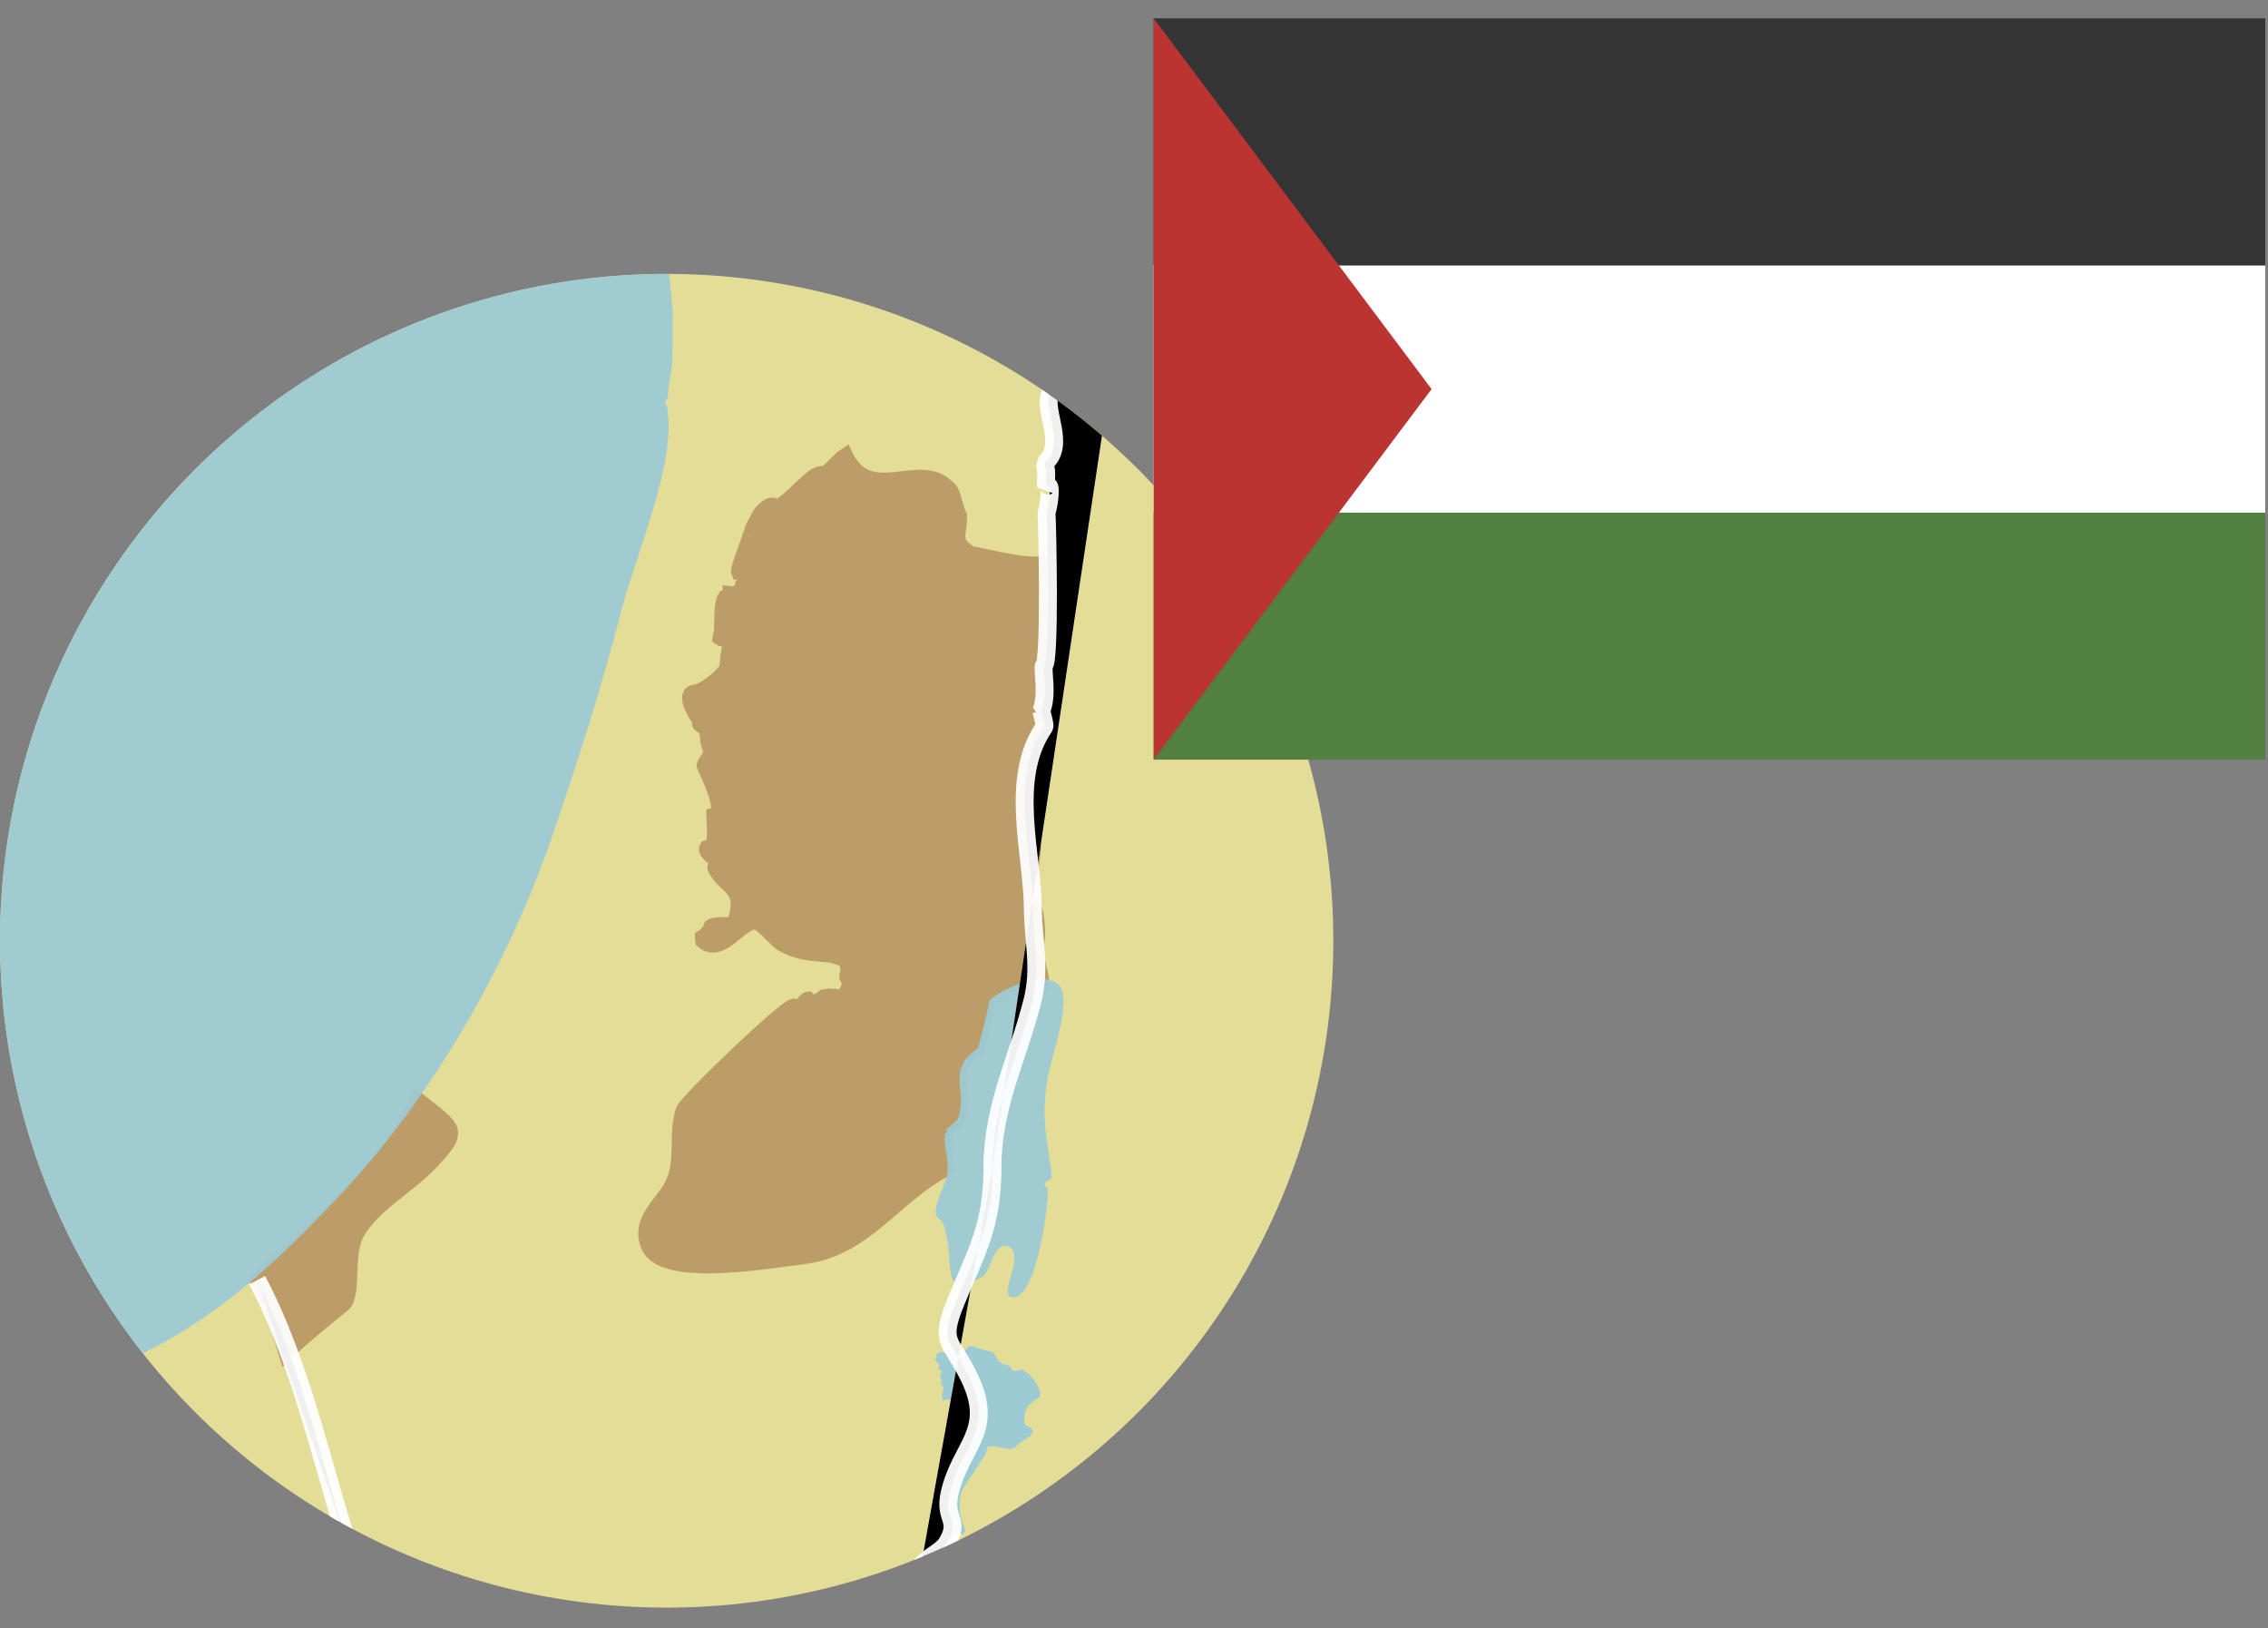 <svg clip-rule="evenodd" fill-rule="evenodd" viewBox="0 0 124 89" xmlns="http://www.w3.org/2000/svg" xmlns:xlink="http://www.w3.org/1999/xlink"><rect x="0" y="0" width="124" height="89" fill="#808080" stroke="none"/><clipPath id="a"><circle clip-rule="evenodd" cx="36.449" cy="51.42" r="36.449"/></clipPath><g clip-path="url(#a)"><path d="m-2.069 8.898h75.634v87.335h-75.634z" fill="#e4dd98"/><g fill-rule="nonzero"><path d="m22.757 60.029c-1.201 3.615-6.106 7.363-8.687 9.943.745 1.335 1.112 2.514 1.568 4.005 1.046-.99 2.158-1.869 3.193-2.725.522-.657.077-2.703.678-3.815.812-1.524 2.825-2.592 4.015-3.849 1.791-1.88 1.368-1.857-.767-3.559z" fill="#bd9d67" stroke="#bd9d67" stroke-width=".8"/><path d="m57.026 35.214c.222-.567.3-3.826-.023-4.426-1.034.166-2.981-.39-3.937-.545-1.112-.701-.523-1.102-.601-2.069-.2-.367-.311-1.19-.534-1.435-1.612-1.802-4.349.968-5.706-1.869-.322.201-.912.946-1.201 1.035-.044.011-.122-.022-.167-.034-.545.056-1.712 1.602-2.38 1.836-.144-.123-.289-.145-.456-.056-.322.189-.545.489-.656.801-.089.089-.3.567-.289.556.066.011-.79 2.102-.712 2.269.055 0 .178.033.189.044.167.212.178.423.044.634-.089.345-.278.534-.689.479v.2c-.1.033-.2.056-.3.056-.19.289-.134 1.323-.178 1.69 0 .011.044 0 .077.045-.077.144-.133.289-.155.456.1.078.2.078.289 0 .311.111.423.433.356.712-.011.022-.178.077-.178.077-.056.312-.045.579-.111.879-.201.378-1.202 1.212-1.691 1.257-.745.078 0 1.179.078 1.357.055.067.2.011.233.211-.011.034-.122.167-.111.189.156.145.334.256.523.356.056.1-.1.156-.1.189 0 .034.044.078.055.112-.077.4.156.611.156.967-.067.245-.322.401-.367.679.011.033 1.213 2.391.645 2.647l-.111.033c0 .289.122 1.402-.089 1.657-.089.101-.189.067-.289.112-.178.289.534.667.634.789.111.223-.334.123-.167.412.656 1.146 1.713.979 1.012 3.014-.211 0-1.056-.044-1.234.089-.101.256-.256.456-.49.601 0 .044 0 .167.011.211 1.024.901 2.069-1.068 2.892-1.023.345.011 1.135 1.034 1.502 1.223.934.49 1.512.479 2.547.579v-.078c.189.156.411.167.701.278.233.089.344.489.289.701-.045.222-.123.322.089.445 0 .122-.011.266-.045.389-.022.1-.044.133-.067.189-.022.044-.055.067-.089.167-.066.267.101.211.089.411 0 .1-.1.267-.211.278-.167 0-.222-.244-.289-.356-.056-.1-.022-.133-.134-.189-.077-.033-.1.056-.155.056-.034 0-.167-.078-.2-.078-.056 0-.078.1-.123.1-.022 0-.167-.044-.167-.044-.111.033-.089.1-.166.144-.067.045-.167.056-.223.1-.2.056-.356.023-.478-.122-.134.011-.512.578-.679.567-.078-.033-.055-.122-.066-.178-.223-.255-5.907 5.195-6.073 5.684-.423 1.279-.023 2.536-.479 3.782-.467 1.268-2.091 2.157-1.412 3.681.812 1.847 6.629.768 8.342.579 3.537-.39 4.972-3.282 7.975-4.839-.078-.6-.189-1.312-.145-1.846.111-.045.145-.145.089-.312-.022.056.545-.433.601-.5.656-1.435-.701-2.714 1.112-3.893.044-.056.623-2.358.645-2.603.278-.3.834-.344.834-.845.501-.122 1.769.134 1.98.056.045-.045.078-.089.1-.145-.022-.334-.367-1.88-.512-2.002.445-.089.201-1.691.167-1.869-.1-.444-1.09-1.256-.634-1.79.034 0 .056 0 .29-.189.077-.779.611-2.303-.368-2.748-.878-1.746 1.569-3.837.768-5.305.145-.045.278-.1.4-.178.045-.067-.144-.79-.166-.834h-.023c.423-.868.034-2.214.156-2.514.033-.011.078-.011.111-.011.49-.033-.044-.968-.167-1.124z" fill="#bd9d67" stroke="#bd9d67" stroke-width=".8"/><path d="m36.782 17.285c-.022.089 0 1.001-.022 2.413-.011.612-.278 1.457-.233 2.036-.134.167-.212.256-.089.378.678 2.881-1.713 8.331-2.447 11.189-1.079 4.227-2.392 8.298-3.793 12.391-2.403 6.996-6.551 14.292-11.679 19.709-3.492 3.682-6.796 6.818-11.456 8.92l-11.234-18.052 10.589-36.726 30.031-5.884s.378 3.581.345 3.615z" fill="#9ccbd4" fill-opacity=".94"/><path d="m51.564 66.88c-.022-.178-.378-.289-.4-.511-.089-.679.589-1.624.645-2.369.056-.645-.211-1.391-.156-1.991.112-.056.134-.156.089-.312-.022.067.545-.434.601-.5.656-1.446-.69-2.714 1.112-3.893.045-.056.634-2.369.645-2.614.579-.656 3.804-2.08 4.027-.3.166 1.323-.712 3.548-.89 4.782-.312 2.125.022 3.048.267 5.061.044.367-.423.245-.39.534.045.067.101.122.167.167.112.567-.578 6.184-1.968 5.973-.768-.123.789-2.314-.189-2.781-.723-.345-1.046 1.446-1.369 1.635-2.524 1.491-1.445-.856-2.191-2.881z" fill="#9ccbd4" fill-opacity=".94"/><path d="m52.443 78.871c-.022.122.122.689.156.9.033.201.089.657-.301 1.001-.389.334-.545.812-.456 1.113.089.3.134.422.134.556 0 .133-.234.656-.445 1.034-.2.367.089.512.189.512s.456-.1.756-.122c.301-.023.312-.223.312-.223 0-.011-.022-.033-.022-.055l-.178-.49c-.167-.434-.189-1.368.089-1.78l.444-.667.479-.734c.078-.122.178-.234.244-.367.067-.133.134-.356.201-.612l-.067.123h.434c.289.022.6.166.889.133.034 0 .156-.056.19-.078 0 0 .211-.211.255-.244.078-.067.189-.101.267-.156.089-.056.167-.134.245-.189.033-.023.078-.034.1-.067.056-.056.078-.145.122-.211.012-.156-.266-.29-.389-.323-.1-.144-.111-.334-.089-.5.111-.879.812-.879.857-1.146.066-.356-.256-.723-.445-1.001-.056-.089-.156-.134-.212-.223-.111-.033-.189-.166-.322-.177-.2-.034-.345.155-.545-.023-.045-.044-.089-.133-.134-.189-.122-.055-.255-.111-.389-.122-.056-.067-.144-.089-.2-.145-.033-.033-.234-.356-.267-.411-.011-.034-.045-.056-.067-.078 0 0-.734-.189-1.023-.3-.289-.123-.456.133-.478.233-.023.1-.29.256-.29.256l-1.034-.211c-.067.022-.111.066-.178.066l-.044.045c-.011.144-.034.2-.1.322l.022.067c.078.089.178.1.2.234 0 .078-.056.211.022.267h.089l.034.055c0 .145-.234.256 0 .501-.012.044-.034.089-.067.122 0 .1.1.2.156.289.022.134-.167.334-.056.645l.067.034c.133 0 .222-.089.356-.022.1.055.133.233.166.333.023.056.067.1.089.156.034.067.112.256.112.334 0 .066-.034.144-.034.211.011.211.078.411.145.612.011.044 0 .1 0 .155 0 0 0 .456-.022.579z" fill="#9ccbd4"/><path d="m14.059 69.972c2.514 4.739 3.626 10.522 5.35 15.65" stroke="#fff" stroke-linejoin="bevel" stroke-opacity=".94" stroke-width=".98"/><path d="m60.896 19.487c-.411 1.057-2.947.868-3.481 2.035-.412.913.901 2.814-.301 3.793.156.601.045.812.078 1.302.39-.423.123 1.201.023 1.39.055.823.2 8.197-.134 8.353-.111.278.234 1.68-.167 2.514h.023c.011.055.211.778.166.845-1.957 2.825-.667 6.852-.634 9.899.011 1.846.445 3.259-.033 5.128-.812 3.17-2.158 5.672-2.18 9.076" stroke="#fff" stroke-linejoin="bevel" stroke-opacity=".94" stroke-width=".98"/><path d="m54.267 63.799c-.033 3.237-.801 4.427-2.002 7.341-.957 2.336-.267 2.058.745 4.182 1.413 2.948-.534 3.715-1.101 6.351-.3 1.391.623 1.38-.133 2.659-.278.467-1.079.778-1.424 1.257" stroke="#fff" stroke-linejoin="bevel" stroke-opacity=".94" stroke-width=".98"/></g></g><path d="m63.076 28.018h60.774v13.503h-60.774z" fill="#518040"/><path d="m63.076 14.504h60.774v13.514h-60.774z" fill="#fff"/><path d="m63.076 1.001h60.774v13.503h-60.774z" fill="#333433"/><path d="m63.076 41.521v-40.52l15.194 20.266z" fill="#ba3432" fill-rule="nonzero"/></svg>